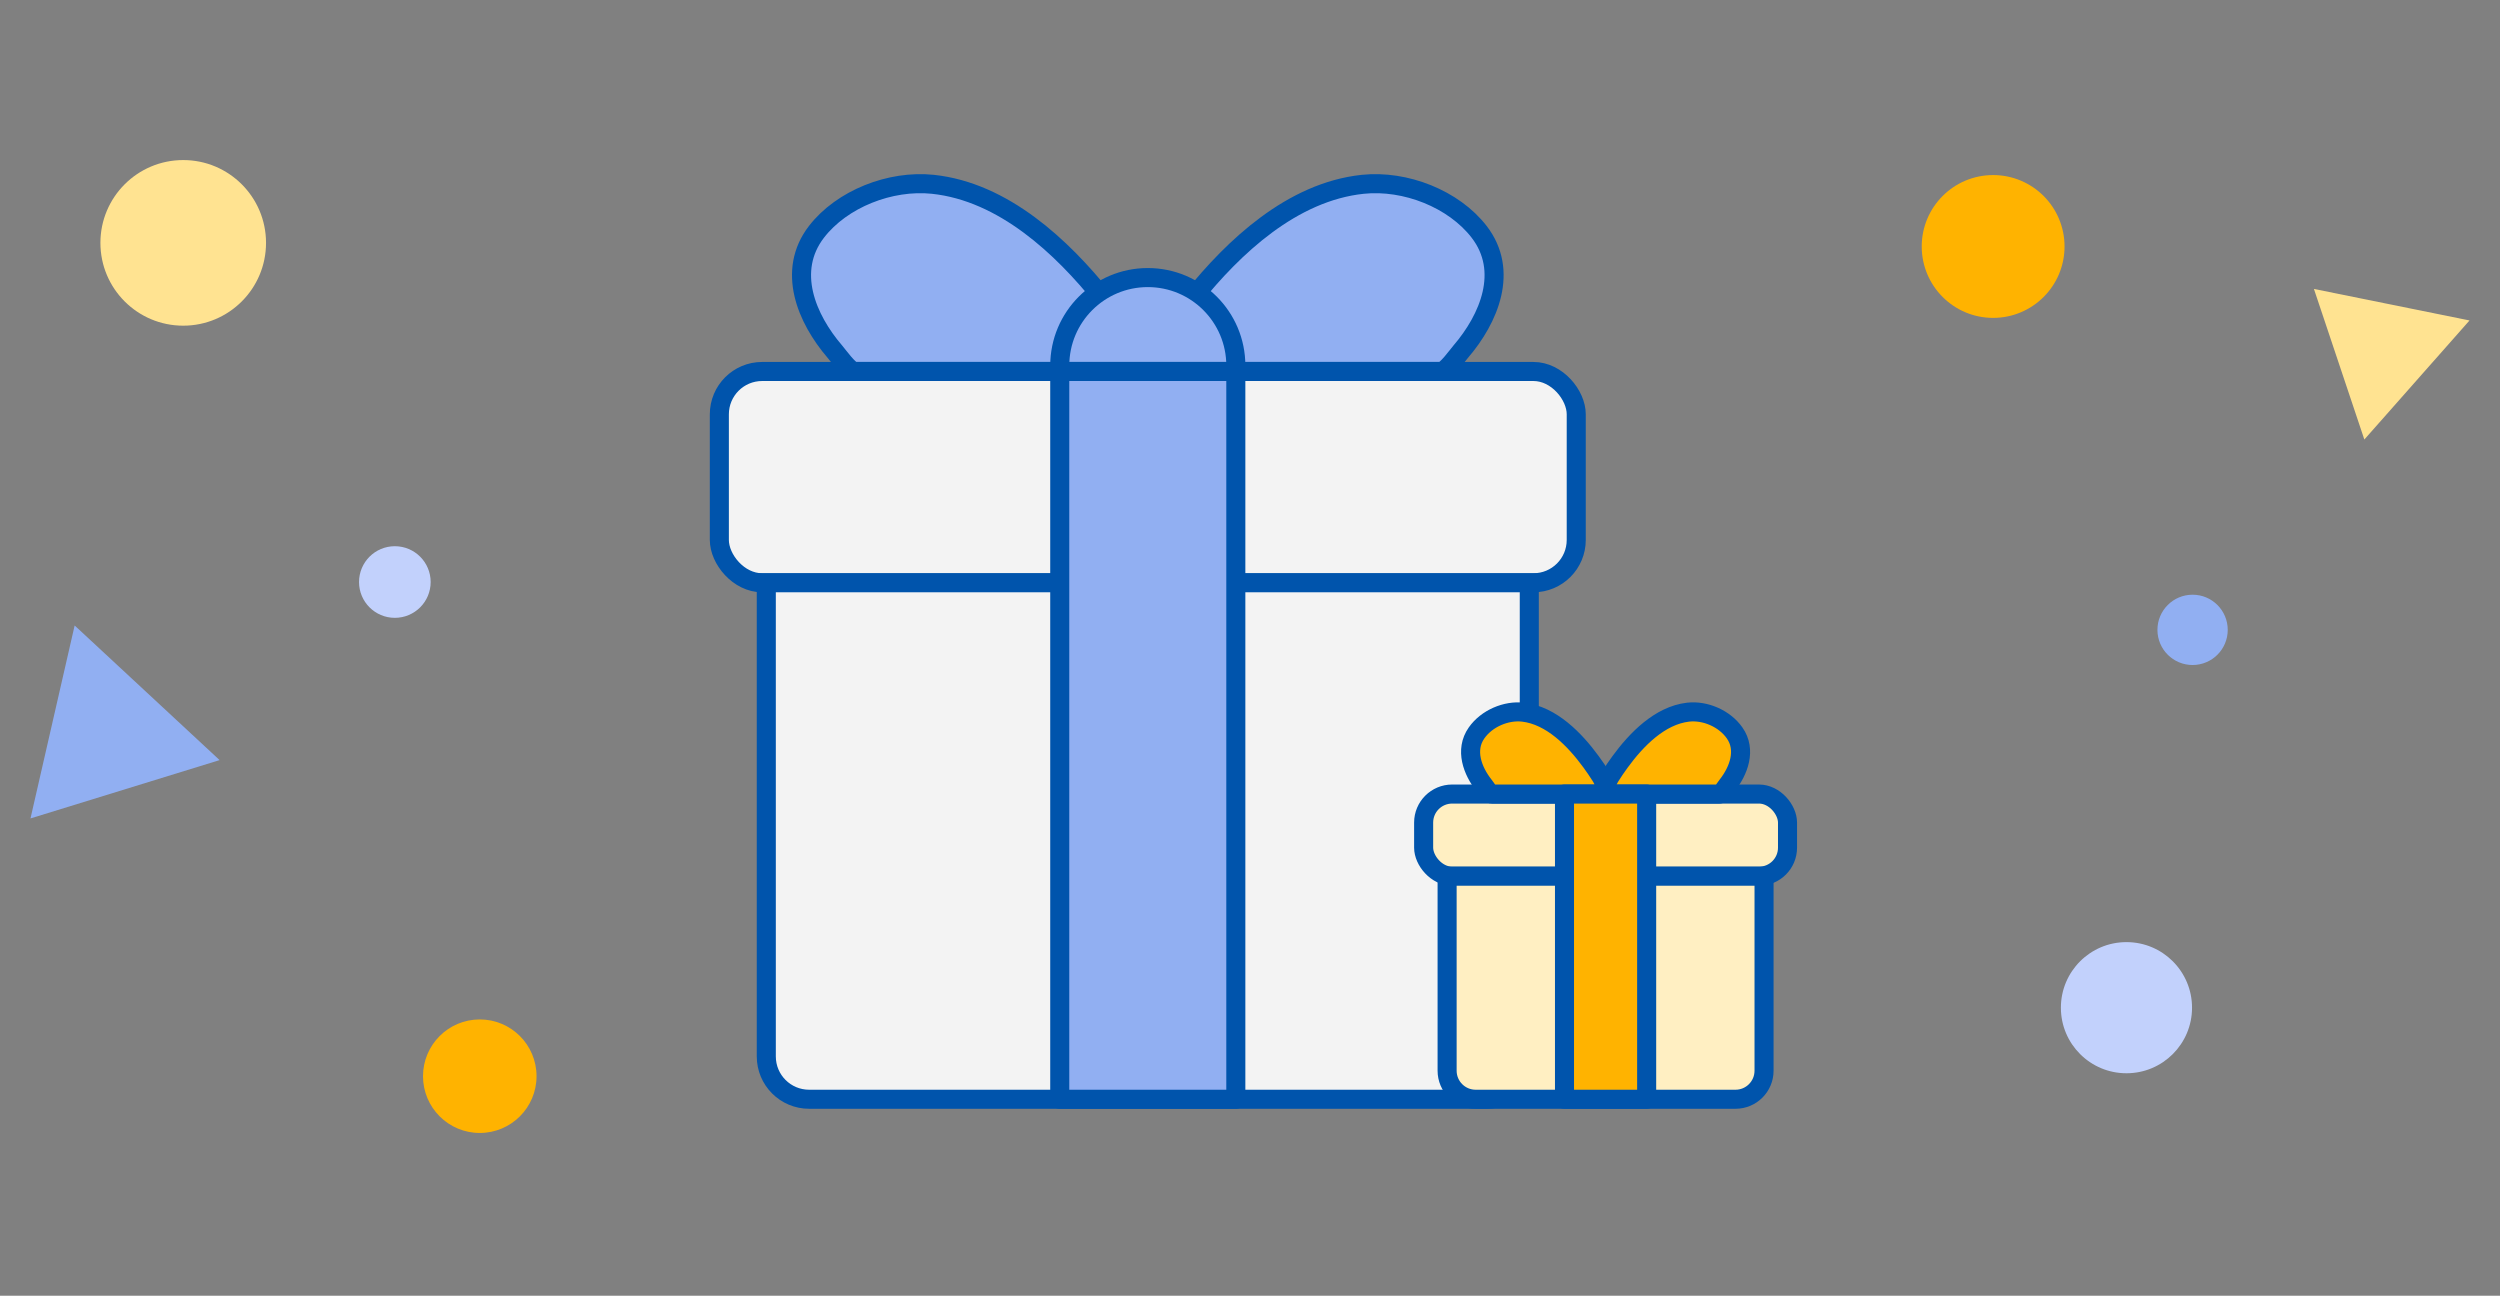 <svg width="328" height="170" viewBox="0 0 328 170" fill="none" xmlns="http://www.w3.org/2000/svg">
<rect x="0" y="0" width="328" height="170" fill="#808080" stroke="none"/>
<path d="M112.088 48.737C111.461 48.737 109.893 46.547 109.549 46.153C105.805 41.801 103.175 35.537 107.121 30.416C110.459 26.093 116.803 23.595 122.387 24.181C131.664 25.161 139.333 32.395 144.705 39.091C145.858 40.523 146.951 42.002 147.993 43.511C148.418 44.116 150.876 48.737 151.362 48.737C151.352 48.737 112.149 48.737 112.088 48.737Z" fill="#91AFF2" stroke="#0054AC" stroke-width="2.5" stroke-miterlimit="10" stroke-linecap="round" stroke-linejoin="round"/>
<path d="M189.097 48.737C189.724 48.737 191.292 46.547 191.636 46.153C195.38 41.801 198.01 35.537 194.064 30.416C190.726 26.093 184.383 23.595 178.798 24.181C169.521 25.161 161.852 32.395 156.48 39.091C155.327 40.523 154.234 42.002 153.192 43.511C152.767 44.116 150.309 48.737 149.823 48.737C149.833 48.737 189.036 48.737 189.097 48.737Z" fill="#91AFF2" stroke="#0054AC" stroke-width="2.5" stroke-miterlimit="10" stroke-linecap="round" stroke-linejoin="round"/>
<path d="M150.591 59.518C156.97 59.518 162.141 54.347 162.141 47.968C162.141 41.589 156.97 36.417 150.591 36.417C144.212 36.417 139.041 41.589 139.041 47.968C139.041 54.347 144.212 59.518 150.591 59.518Z" fill="#91AFF2" stroke="#0054AC" stroke-width="2.5" stroke-miterlimit="10" stroke-linecap="round" stroke-linejoin="round"/>
<rect x="94.378" y="48.739" width="112.425" height="27.721" rx="5.616" fill="white" fill-opacity="0.9" stroke="#0054AC" stroke-width="2.5"/>
<path d="M100.538 76.459H200.642V138.606C200.642 141.708 198.128 144.222 195.026 144.222H106.154C103.053 144.222 100.538 141.708 100.538 138.606V76.459Z" fill="white" fill-opacity="0.9" stroke="#0054AC" stroke-width="2.5"/>
<path d="M162.14 48.739H139.039V144.223H162.14V48.739Z" fill="#91AFF2" stroke="#0054AC" stroke-width="2.5" stroke-miterlimit="10" stroke-linecap="round" stroke-linejoin="round"/>
<rect x="186.781" y="104.179" width="47.742" height="10.78" rx="3.744" fill="#FFEFC2" stroke="#0054AC" stroke-width="2.5"/>
<path d="M189.861 114.96H231.443V140.477C231.443 142.545 229.766 144.222 227.698 144.222H193.605C191.537 144.222 189.861 142.545 189.861 140.477V114.96Z" fill="#FFEFC2" stroke="#0054AC" stroke-width="2.5"/>
<path d="M195.707 104.179C195.459 104.179 194.83 103.225 194.696 103.043C193.199 101.145 192.147 98.4 193.726 96.159C195.057 94.262 197.595 93.179 199.834 93.436C203.539 93.865 206.613 97.028 208.76 99.966C209.224 100.598 209.657 101.241 210.07 101.895C210.235 102.163 211.226 104.179 211.422 104.179C211.412 104.179 195.727 104.179 195.707 104.179Z" fill="#FFB300" stroke="#0054AC" stroke-width="2.5" stroke-miterlimit="10" stroke-linecap="round" stroke-linejoin="round"/>
<path d="M225.599 104.179C225.847 104.179 226.476 103.225 226.61 103.043C228.106 101.145 229.159 98.4 227.58 96.159C226.249 94.262 223.711 93.179 221.471 93.436C217.767 93.865 214.692 97.028 212.546 99.966C212.082 100.598 211.648 101.241 211.236 101.895C211.07 102.163 210.08 104.179 209.884 104.179C209.894 104.179 225.578 104.179 225.599 104.179Z" fill="#FFB300" stroke="#0054AC" stroke-width="2.5" stroke-miterlimit="10" stroke-linecap="round" stroke-linejoin="round"/>
<path d="M216.042 104.179H205.262V144.221H216.042V104.179Z" fill="#FFB300" stroke="#0054AC" stroke-width="2.5" stroke-miterlimit="10" stroke-linecap="round" stroke-linejoin="round"/>
<path d="M51.804 81.06C54.399 81.06 56.503 78.957 56.503 76.362C56.503 73.767 54.399 71.663 51.804 71.663C49.209 71.663 47.105 73.767 47.105 76.362C47.105 78.957 49.209 81.06 51.804 81.06Z" fill="#C2D1FC"/>
<path d="M24.039 42.729C30.039 42.729 34.903 37.865 34.903 31.864C34.903 25.864 30.039 21 24.039 21C18.038 21 13.174 25.864 13.174 31.864C13.174 37.865 18.038 42.729 24.039 42.729Z" fill="#FFE391"/>
<path d="M62.947 148.644C67.06 148.644 70.394 145.31 70.394 141.197C70.394 137.084 67.06 133.749 62.947 133.749C58.834 133.749 55.499 137.084 55.499 141.197C55.499 145.31 58.834 148.644 62.947 148.644Z" fill="#FFB300"/>
<path d="M9.794 82.064L28.812 99.726L4 107.378L9.794 82.064Z" fill="#91AFF2"/>
<path d="M287.668 87.249C290.214 87.249 292.279 85.185 292.279 82.638C292.279 80.091 290.214 78.026 287.668 78.026C285.121 78.026 283.056 80.091 283.056 82.638C283.056 85.185 285.121 87.249 287.668 87.249Z" fill="#91AFF2"/>
<path d="M261.499 41.706C266.673 41.706 270.868 37.512 270.868 32.338C270.868 27.164 266.673 22.969 261.499 22.969C256.325 22.969 252.13 27.164 252.13 32.338C252.13 37.512 256.325 41.706 261.499 41.706Z" fill="#FFB300"/>
<path d="M278.992 140.812C283.743 140.812 287.595 136.96 287.595 132.209C287.595 127.458 283.743 123.606 278.992 123.606C274.24 123.606 270.389 127.458 270.389 132.209C270.389 136.96 274.24 140.812 278.992 140.812Z" fill="#C2D1FC"/>
<path d="M324 42.045L310.202 57.666L303.586 37.908L324 42.045Z" fill="#FFE391"/>
</svg>
